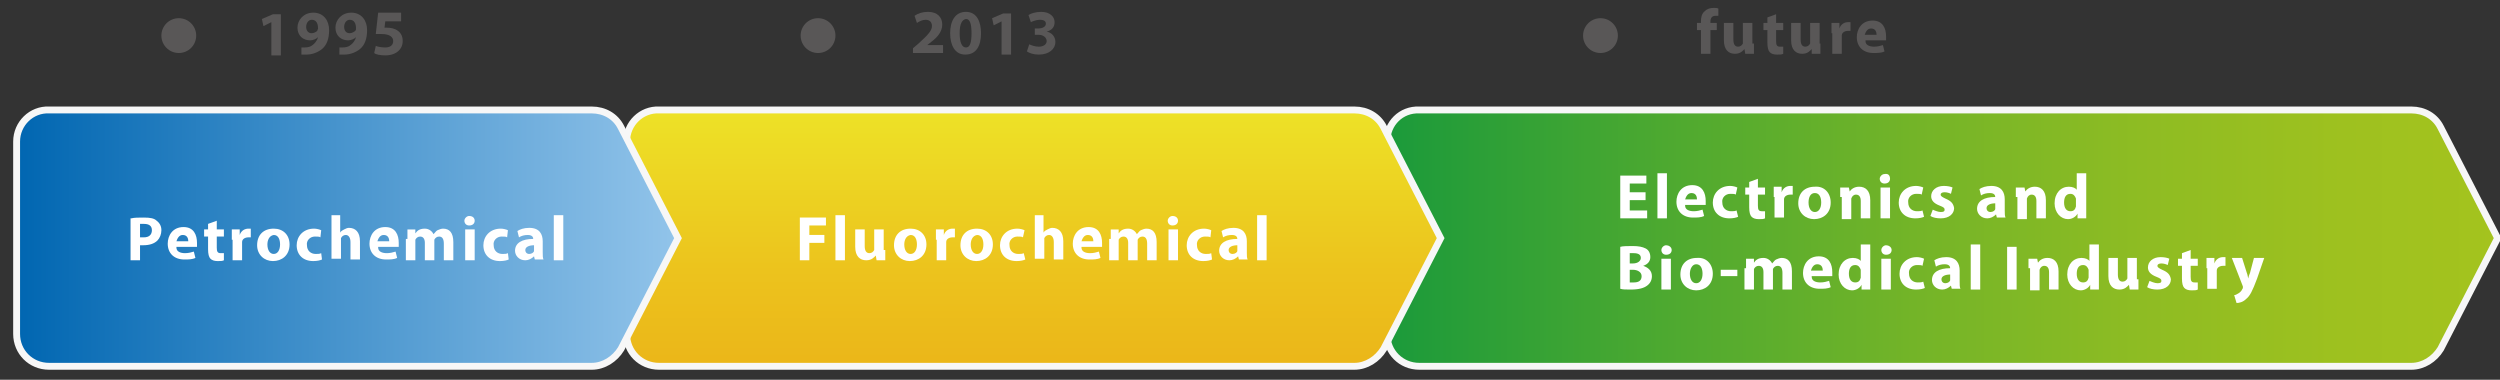 <?xml version="1.0" encoding="utf-8"?>
<!-- Generator: Adobe Illustrator 21.0.0, SVG Export Plug-In . SVG Version: 6.00 Build 0)  -->
<svg version="1.1" id="圖層_1" xmlns="http://www.w3.org/2000/svg" xmlns:xlink="http://www.w3.org/1999/xlink" x="0px" y="0px"
	 viewBox="0 0 316 48" style="enable-background:new 0 0 316 48;" xml:space="preserve">
<rect x="0" y="0" width="316" height="48" fill="#333333" stroke="none"/>
<style type="text/css">
	.st0{fill:url(#SVGID_1_);stroke:#F7F7F7;stroke-width:0.87;stroke-miterlimit:10;}
	.st1{fill:url(#SVGID_2_);stroke:#F7F7F7;stroke-width:0.87;stroke-miterlimit:10;}
	.st2{fill:url(#SVGID_3_);stroke:#F7F7F7;stroke-width:0.87;stroke-miterlimit:10;}
	.st3{fill:#595757;}
	.st4{fill:#FFFFFF;}
</style>
<g>
	
		<linearGradient id="SVGID_1_" gradientUnits="userSpaceOnUse" x1="150.407" y1="62.67" x2="290.807" y2="62.67" gradientTransform="matrix(1 0 0 -1 24.893 92.768)">
		<stop  offset="0" style="stop-color:#1A9A3B"/>
		<stop  offset="1.583052e-02" style="stop-color:#1E9B3A"/>
		<stop  offset="0.25" style="stop-color:#4DA930"/>
		<stop  offset="0.473" style="stop-color:#73B428"/>
		<stop  offset="0.679" style="stop-color:#8EBC23"/>
		<stop  offset="0.861" style="stop-color:#9EC11F"/>
		<stop  offset="1" style="stop-color:#A4C31E"/>
	</linearGradient>
	<path class="st0" d="M175.3,17.9v24.3c0,2.3,1.8,4.1,4.1,4.1h125.4c1.5,0,2.9-0.9,3.7-2.2l7.2-14l-7.2-14c-0.7-1.4-2.1-2.2-3.7-2.2
		H179.4C177.1,13.8,175.3,15.6,175.3,17.9z"/>
	
		<linearGradient id="SVGID_2_" gradientUnits="userSpaceOnUse" x1="1777.066" y1="1865.614" x2="1809.551" y2="1865.614" gradientTransform="matrix(0 -1 -1 0 1996.264 1823.367)">
		<stop  offset="0" style="stop-color:#EBB619"/>
		<stop  offset="0.373" style="stop-color:#ECC31D"/>
		<stop  offset="1" style="stop-color:#EDE227"/>
	</linearGradient>
	<path class="st1" d="M79.2,17.9v24.3c0,2.3,1.8,4.1,4.1,4.1h87.9c1.5,0,2.9-0.9,3.7-2.2l7.2-14l-7.2-14c-0.7-1.4-2.1-2.2-3.7-2.2
		H83.3C81.1,13.8,79.2,15.6,79.2,17.9z"/>
	
		<linearGradient id="SVGID_3_" gradientUnits="userSpaceOnUse" x1="-22.793" y1="62.67" x2="60.807" y2="62.67" gradientTransform="matrix(1 0 0 -1 24.893 92.768)">
		<stop  offset="0" style="stop-color:#0066B1"/>
		<stop  offset="1" style="stop-color:#92C4EA"/>
	</linearGradient>
	<path class="st2" d="M2.1,17.9v24.3c0,2.3,1.8,4.1,4.1,4.1h68.6c1.5,0,2.9-0.9,3.7-2.2l7.2-14l-7.2-14c-0.7-1.4-2.1-2.2-3.7-2.2
		H6.2C4,13.8,2.1,15.6,2.1,17.9z"/>
	<circle class="st3" cx="22.6" cy="4.5" r="2.2"/>
	<circle class="st3" cx="103.4" cy="4.5" r="2.2"/>
	<circle class="st3" cx="202.3" cy="4.5" r="2.2"/>
	<g>
		<path class="st4" d="M16.6,27.6c0.4-0.1,0.9-0.1,1.6-0.1c0.8,0,1.3,0.1,1.6,0.4c0.4,0.3,0.6,0.7,0.6,1.2c0,0.5-0.2,1-0.5,1.3
			c-0.4,0.4-1,0.6-1.8,0.6c-0.2,0-0.3,0-0.4,0v1.9h-1.2V27.6z M17.8,30c0.1,0,0.2,0,0.4,0c0.6,0,1-0.3,1-0.9c0-0.5-0.3-0.8-1-0.8
			c-0.2,0-0.4,0-0.5,0V30z"/>
		<path class="st4" d="M22.3,31.3c0,0.5,0.5,0.7,1.1,0.7c0.4,0,0.8-0.1,1.1-0.2l0.2,0.8c-0.4,0.2-0.9,0.2-1.4,0.2
			c-1.3,0-2.1-0.8-2.1-2c0-1,0.6-2.1,2-2.1c1.3,0,1.7,1,1.7,2c0,0.2,0,0.4,0,0.5H22.3z M23.8,30.5c0-0.3-0.1-0.8-0.7-0.8
			c-0.5,0-0.7,0.5-0.8,0.8H23.8z"/>
		<path class="st4" d="M27.4,27.9V29h0.9v0.9h-0.9v1.4c0,0.5,0.1,0.7,0.5,0.7c0.2,0,0.2,0,0.4,0l0,0.9c-0.2,0.1-0.4,0.1-0.8,0.1
			c-0.4,0-0.7-0.1-0.9-0.3c-0.2-0.2-0.3-0.6-0.3-1.2v-1.6h-0.5V29h0.5v-0.7L27.4,27.9z"/>
		<path class="st4" d="M29.3,30.3c0-0.6,0-1,0-1.3h1l0,0.7h0c0.2-0.6,0.7-0.8,1.1-0.8c0.1,0,0.2,0,0.3,0v1.1c-0.1,0-0.2,0-0.3,0
			c-0.4,0-0.8,0.2-0.8,0.6c0,0.1,0,0.2,0,0.3v2h-1.2V30.3z"/>
		<path class="st4" d="M36.6,30.9c0,1.4-1,2.1-2.1,2.1c-1.1,0-2-0.8-2-2c0-1.3,0.8-2.1,2.1-2.1C35.8,28.9,36.6,29.7,36.6,30.9z
			 M33.8,30.9c0,0.7,0.3,1.2,0.8,1.2c0.5,0,0.8-0.5,0.8-1.2c0-0.6-0.2-1.2-0.8-1.2C34,29.8,33.8,30.4,33.8,30.9z"/>
		<path class="st4" d="M40.7,32.8c-0.2,0.1-0.6,0.2-1.1,0.2c-1.3,0-2.1-0.8-2.1-2c0-1.1,0.8-2.1,2.2-2.1c0.3,0,0.7,0.1,0.9,0.2
			L40.5,30c-0.1-0.1-0.4-0.1-0.7-0.1c-0.6,0-1.1,0.5-1,1.1c0,0.7,0.5,1.1,1.1,1.1c0.3,0,0.5,0,0.7-0.1L40.7,32.8z"/>
		<path class="st4" d="M41.8,27.2H43v2.2h0c0.1-0.2,0.3-0.3,0.5-0.4c0.2-0.1,0.4-0.2,0.6-0.2c0.8,0,1.4,0.5,1.4,1.7v2.3h-1.2v-2.2
			c0-0.5-0.2-0.9-0.6-0.9c-0.3,0-0.5,0.2-0.6,0.4c0,0.1,0,0.2,0,0.3v2.3h-1.2V27.2z"/>
		<path class="st4" d="M47.8,31.3c0,0.5,0.5,0.7,1.1,0.7c0.4,0,0.8-0.1,1.1-0.2l0.2,0.8c-0.4,0.2-0.9,0.2-1.4,0.2
			c-1.3,0-2.1-0.8-2.1-2c0-1,0.6-2.1,2-2.1c1.3,0,1.7,1,1.7,2c0,0.2,0,0.4,0,0.5H47.8z M49.2,30.5c0-0.3-0.1-0.8-0.7-0.8
			c-0.5,0-0.7,0.5-0.8,0.8H49.2z"/>
		<path class="st4" d="M51.5,30.2c0-0.5,0-0.9,0-1.2h1l0,0.5h0c0.2-0.3,0.5-0.6,1.2-0.6c0.5,0,0.9,0.3,1.1,0.7h0
			c0.2-0.2,0.3-0.4,0.5-0.5c0.2-0.1,0.5-0.2,0.7-0.2c0.8,0,1.3,0.5,1.3,1.7v2.3h-1.2v-2.1c0-0.6-0.2-0.9-0.6-0.9
			c-0.3,0-0.5,0.2-0.6,0.4c0,0.1,0,0.2,0,0.3v2.3h-1.2v-2.2c0-0.5-0.2-0.8-0.6-0.8c-0.3,0-0.5,0.2-0.6,0.4c0,0.1,0,0.2,0,0.3v2.3
			h-1.2V30.2z"/>
		<path class="st4" d="M60,27.9c0,0.3-0.2,0.6-0.7,0.6c-0.4,0-0.6-0.3-0.6-0.6c0-0.3,0.3-0.6,0.6-0.6C59.8,27.3,60,27.6,60,27.9z
			 M58.8,32.9V29H60v3.9H58.8z"/>
		<path class="st4" d="M64.3,32.8c-0.2,0.1-0.6,0.2-1.1,0.2c-1.3,0-2.1-0.8-2.1-2c0-1.1,0.8-2.1,2.2-2.1c0.3,0,0.7,0.1,0.9,0.2
			L64.1,30c-0.1-0.1-0.4-0.1-0.7-0.1c-0.6,0-1.1,0.5-1,1.1c0,0.7,0.5,1.1,1.1,1.1c0.3,0,0.5,0,0.7-0.1L64.3,32.8z"/>
		<path class="st4" d="M68.6,31.9c0,0.4,0,0.7,0.1,0.9h-1.1l-0.1-0.4h0c-0.3,0.3-0.7,0.5-1.1,0.5c-0.8,0-1.3-0.6-1.3-1.2
			c0-1,0.9-1.5,2.3-1.5v0c0-0.2-0.1-0.5-0.7-0.5c-0.4,0-0.8,0.1-1.1,0.3l-0.2-0.8c0.3-0.2,0.8-0.4,1.5-0.4c1.3,0,1.7,0.8,1.7,1.7
			V31.9z M67.5,31c-0.6,0-1.1,0.2-1.1,0.6c0,0.3,0.2,0.5,0.5,0.5c0.3,0,0.6-0.2,0.6-0.4c0-0.1,0-0.1,0-0.2V31z"/>
		<path class="st4" d="M70,27.2h1.2v5.7H70V27.2z"/>
	</g>
	<g>
		<path class="st4" d="M101.1,27.5h3.3v1h-2.1v1.2h1.9v1h-1.9v2.2h-1.2V27.5z"/>
		<path class="st4" d="M105.6,27.2h1.2v5.7h-1.2V27.2z"/>
		<path class="st4" d="M111.9,31.6c0,0.5,0,0.9,0,1.3h-1.1l-0.1-0.6h0c-0.2,0.2-0.5,0.6-1.2,0.6c-0.8,0-1.4-0.5-1.4-1.7V29h1.2v2.1
			c0,0.6,0.2,0.9,0.6,0.9c0.3,0,0.5-0.2,0.6-0.4c0-0.1,0-0.2,0-0.3V29h1.2V31.6z"/>
		<path class="st4" d="M117.1,30.9c0,1.4-1,2.1-2.1,2.1c-1.1,0-2-0.8-2-2c0-1.3,0.8-2.1,2.1-2.1C116.3,28.9,117.1,29.7,117.1,30.9z
			 M114.3,30.9c0,0.7,0.3,1.2,0.8,1.2c0.5,0,0.8-0.5,0.8-1.2c0-0.6-0.2-1.2-0.8-1.2C114.5,29.8,114.3,30.4,114.3,30.9z"/>
		<path class="st4" d="M118.3,30.3c0-0.6,0-1,0-1.3h1l0,0.7h0c0.2-0.6,0.7-0.8,1.1-0.8c0.1,0,0.2,0,0.3,0v1.1c-0.1,0-0.2,0-0.3,0
			c-0.4,0-0.8,0.2-0.8,0.6c0,0.1,0,0.2,0,0.3v2h-1.2V30.3z"/>
		<path class="st4" d="M125.5,30.9c0,1.4-1,2.1-2.1,2.1c-1.1,0-2-0.8-2-2c0-1.3,0.8-2.1,2.1-2.1C124.7,28.9,125.5,29.7,125.5,30.9z
			 M122.7,30.9c0,0.7,0.3,1.2,0.8,1.2c0.5,0,0.8-0.5,0.8-1.2c0-0.6-0.2-1.2-0.8-1.2C122.9,29.8,122.7,30.4,122.7,30.9z"/>
		<path class="st4" d="M129.6,32.8c-0.2,0.1-0.6,0.2-1.1,0.2c-1.3,0-2.1-0.8-2.1-2c0-1.1,0.8-2.1,2.2-2.1c0.3,0,0.7,0.1,0.9,0.2
			l-0.2,0.9c-0.1-0.1-0.4-0.1-0.7-0.1c-0.6,0-1.1,0.5-1,1.1c0,0.7,0.5,1.1,1.1,1.1c0.3,0,0.5,0,0.7-0.1L129.6,32.8z"/>
		<path class="st4" d="M130.7,27.2h1.2v2.2h0c0.1-0.2,0.3-0.3,0.5-0.4c0.2-0.1,0.4-0.2,0.6-0.2c0.8,0,1.4,0.5,1.4,1.7v2.3h-1.2v-2.2
			c0-0.5-0.2-0.9-0.6-0.9c-0.3,0-0.5,0.2-0.6,0.4c0,0.1,0,0.2,0,0.3v2.3h-1.2V27.2z"/>
		<path class="st4" d="M136.7,31.3c0,0.5,0.5,0.7,1.1,0.7c0.4,0,0.8-0.1,1.1-0.2l0.2,0.8c-0.4,0.2-0.9,0.2-1.4,0.2
			c-1.3,0-2.1-0.8-2.1-2c0-1,0.6-2.1,2-2.1c1.3,0,1.7,1,1.7,2c0,0.2,0,0.4,0,0.5H136.7z M138.2,30.5c0-0.3-0.1-0.8-0.7-0.8
			c-0.5,0-0.7,0.5-0.8,0.8H138.2z"/>
		<path class="st4" d="M140.4,30.2c0-0.5,0-0.9,0-1.2h1l0,0.5h0c0.2-0.3,0.5-0.6,1.2-0.6c0.5,0,0.9,0.3,1.1,0.7h0
			c0.2-0.2,0.3-0.4,0.5-0.5c0.2-0.1,0.5-0.2,0.7-0.2c0.8,0,1.3,0.5,1.3,1.7v2.3h-1.2v-2.1c0-0.6-0.2-0.9-0.6-0.9
			c-0.3,0-0.5,0.2-0.6,0.4c0,0.1,0,0.2,0,0.3v2.3h-1.2v-2.2c0-0.5-0.2-0.8-0.6-0.8c-0.3,0-0.5,0.2-0.6,0.4c0,0.1,0,0.2,0,0.3v2.3
			h-1.2V30.2z"/>
		<path class="st4" d="M148.9,27.9c0,0.3-0.2,0.6-0.7,0.6c-0.4,0-0.6-0.3-0.6-0.6c0-0.3,0.3-0.6,0.6-0.6
			C148.7,27.3,148.9,27.6,148.9,27.9z M147.7,32.9V29h1.2v3.9H147.7z"/>
		<path class="st4" d="M153.2,32.8c-0.2,0.1-0.6,0.2-1.1,0.2c-1.3,0-2.1-0.8-2.1-2c0-1.1,0.8-2.1,2.2-2.1c0.3,0,0.7,0.1,0.9,0.2
			L153,30c-0.1-0.1-0.4-0.1-0.7-0.1c-0.6,0-1.1,0.5-1,1.1c0,0.7,0.5,1.1,1.1,1.1c0.3,0,0.5,0,0.7-0.1L153.2,32.8z"/>
		<path class="st4" d="M157.6,31.9c0,0.4,0,0.7,0.1,0.9h-1.1l-0.1-0.4h0c-0.3,0.3-0.7,0.5-1.1,0.5c-0.8,0-1.3-0.6-1.3-1.2
			c0-1,0.9-1.5,2.3-1.5v0c0-0.2-0.1-0.5-0.7-0.5c-0.4,0-0.8,0.1-1.1,0.3l-0.2-0.8c0.3-0.2,0.8-0.4,1.5-0.4c1.3,0,1.7,0.8,1.7,1.7
			V31.9z M156.4,31c-0.6,0-1.1,0.2-1.1,0.6c0,0.3,0.2,0.5,0.5,0.5c0.3,0,0.6-0.2,0.6-0.4c0-0.1,0-0.1,0-0.2V31z"/>
		<path class="st4" d="M158.9,27.2h1.2v5.7h-1.2V27.2z"/>
	</g>
	<g>
		<path class="st4" d="M208,25.3h-2v1.3h2.2v1h-3.4v-5.4h3.3v1h-2.1v1.1h2V25.3z"/>
		<path class="st4" d="M209.5,21.9h1.2v5.7h-1.2V21.9z"/>
		<path class="st4" d="M213,26c0,0.5,0.5,0.7,1.1,0.7c0.4,0,0.8-0.1,1.1-0.2l0.2,0.8c-0.4,0.2-0.9,0.2-1.4,0.2c-1.3,0-2.1-0.8-2.1-2
			c0-1,0.6-2.1,2-2.1c1.3,0,1.7,1,1.7,2c0,0.2,0,0.4,0,0.5H213z M214.5,25.2c0-0.3-0.1-0.8-0.7-0.8c-0.5,0-0.7,0.5-0.8,0.8H214.5z"
			/>
		<path class="st4" d="M219.7,27.4c-0.2,0.1-0.6,0.2-1.1,0.2c-1.3,0-2.1-0.8-2.1-2c0-1.1,0.8-2.1,2.2-2.1c0.3,0,0.7,0.1,0.9,0.2
			l-0.2,0.9c-0.1-0.1-0.4-0.1-0.7-0.1c-0.6,0-1.1,0.5-1,1.1c0,0.7,0.5,1.1,1.1,1.1c0.3,0,0.5,0,0.7-0.1L219.7,27.4z"/>
		<path class="st4" d="M222.2,22.6v1.1h0.9v0.9h-0.9V26c0,0.5,0.1,0.7,0.5,0.7c0.2,0,0.2,0,0.4,0l0,0.9c-0.2,0.1-0.4,0.1-0.8,0.1
			c-0.4,0-0.7-0.1-0.9-0.3c-0.2-0.2-0.3-0.6-0.3-1.2v-1.6h-0.5v-0.9h0.5v-0.7L222.2,22.6z"/>
		<path class="st4" d="M224.2,24.9c0-0.6,0-1,0-1.3h1l0,0.7h0c0.2-0.6,0.7-0.8,1.1-0.8c0.1,0,0.2,0,0.3,0v1.1c-0.1,0-0.2,0-0.3,0
			c-0.4,0-0.8,0.2-0.8,0.6c0,0.1,0,0.2,0,0.3v2h-1.2V24.9z"/>
		<path class="st4" d="M231.4,25.6c0,1.4-1,2.1-2.1,2.1c-1.1,0-2-0.8-2-2c0-1.3,0.8-2.1,2.1-2.1C230.6,23.5,231.4,24.4,231.4,25.6z
			 M228.6,25.6c0,0.7,0.3,1.2,0.8,1.2c0.5,0,0.8-0.5,0.8-1.2c0-0.6-0.2-1.2-0.8-1.2C228.8,24.4,228.6,25,228.6,25.6z"/>
		<path class="st4" d="M232.6,24.9c0-0.5,0-0.9,0-1.2h1.1l0.1,0.5h0c0.2-0.3,0.6-0.6,1.2-0.6c0.8,0,1.4,0.5,1.4,1.7v2.3h-1.2v-2.2
			c0-0.5-0.2-0.8-0.6-0.8c-0.3,0-0.5,0.2-0.6,0.5c0,0.1,0,0.2,0,0.3v2.3h-1.2V24.9z"/>
		<path class="st4" d="M238.9,22.6c0,0.3-0.2,0.6-0.7,0.6c-0.4,0-0.6-0.3-0.6-0.6c0-0.3,0.3-0.6,0.6-0.6
			C238.7,21.9,238.9,22.2,238.9,22.6z M237.7,27.6v-3.9h1.2v3.9H237.7z"/>
		<path class="st4" d="M243.2,27.4c-0.2,0.1-0.6,0.2-1.1,0.2c-1.3,0-2.1-0.8-2.1-2c0-1.1,0.8-2.1,2.2-2.1c0.3,0,0.7,0.1,0.9,0.2
			l-0.2,0.9c-0.1-0.1-0.4-0.1-0.7-0.1c-0.6,0-1.1,0.5-1,1.1c0,0.7,0.5,1.1,1.1,1.1c0.3,0,0.5,0,0.7-0.1L243.2,27.4z"/>
		<path class="st4" d="M244.3,26.5c0.2,0.1,0.7,0.3,1,0.3c0.4,0,0.5-0.1,0.5-0.3c0-0.2-0.1-0.3-0.6-0.5c-0.8-0.3-1.1-0.7-1.1-1.2
			c0-0.7,0.6-1.3,1.6-1.3c0.5,0,0.9,0.1,1.1,0.2l-0.2,0.8c-0.2-0.1-0.5-0.2-0.8-0.2c-0.3,0-0.5,0.1-0.5,0.3c0,0.2,0.2,0.3,0.6,0.5
			c0.7,0.3,1,0.6,1.1,1.2c0,0.7-0.6,1.3-1.7,1.3c-0.5,0-1-0.1-1.3-0.3L244.3,26.5z"/>
		<path class="st4" d="M253.4,26.6c0,0.4,0,0.7,0.1,0.9h-1.1l-0.1-0.4h0c-0.3,0.3-0.7,0.5-1.1,0.5c-0.8,0-1.3-0.6-1.3-1.2
			c0-1,0.9-1.5,2.3-1.5v0c0-0.2-0.1-0.5-0.7-0.5c-0.4,0-0.8,0.1-1.1,0.3l-0.2-0.8c0.3-0.2,0.8-0.4,1.5-0.4c1.3,0,1.7,0.8,1.7,1.7
			V26.6z M252.2,25.7c-0.6,0-1.1,0.2-1.1,0.6c0,0.3,0.2,0.5,0.5,0.5c0.3,0,0.6-0.2,0.6-0.4c0-0.1,0-0.1,0-0.2V25.7z"/>
		<path class="st4" d="M254.8,24.9c0-0.5,0-0.9,0-1.2h1.1l0.1,0.5h0c0.2-0.3,0.6-0.6,1.2-0.6c0.8,0,1.4,0.5,1.4,1.7v2.3h-1.2v-2.2
			c0-0.5-0.2-0.8-0.6-0.8c-0.3,0-0.5,0.2-0.6,0.5c0,0.1,0,0.2,0,0.3v2.3h-1.2V24.9z"/>
		<path class="st4" d="M263.7,21.9v4.5c0,0.4,0,0.9,0,1.2h-1.1l0-0.6h0c-0.2,0.4-0.7,0.7-1.2,0.7c-0.9,0-1.7-0.8-1.7-2
			c0-1.3,0.8-2.1,1.8-2.1c0.5,0,0.9,0.2,1,0.4h0v-2.1H263.7z M262.4,25.3c0-0.1,0-0.2,0-0.2c-0.1-0.3-0.3-0.6-0.7-0.6
			c-0.6,0-0.8,0.5-0.8,1.1c0,0.7,0.3,1.1,0.8,1.1c0.4,0,0.6-0.2,0.7-0.6c0-0.1,0-0.2,0-0.3V25.3z"/>
		<path class="st4" d="M204.8,31.2c0.3-0.1,1-0.1,1.6-0.1c0.7,0,1.2,0.1,1.6,0.3c0.4,0.2,0.6,0.6,0.6,1.1c0,0.5-0.3,0.9-0.9,1.1v0
			c0.6,0.2,1.1,0.6,1.1,1.3c0,0.5-0.2,0.9-0.6,1.2c-0.4,0.3-1,0.5-2.1,0.5c-0.6,0-1,0-1.3-0.1V31.2z M206,33.3h0.4
			c0.6,0,1-0.3,1-0.7c0-0.4-0.3-0.6-0.9-0.6c-0.3,0-0.4,0-0.5,0V33.3z M206,35.7c0.1,0,0.3,0,0.5,0c0.6,0,1-0.2,1-0.8
			c0-0.5-0.5-0.8-1.1-0.8H206V35.7z"/>
		<path class="st4" d="M211.3,31.6c0,0.3-0.2,0.6-0.7,0.6c-0.4,0-0.6-0.3-0.6-0.6c0-0.3,0.3-0.6,0.6-0.6S211.3,31.2,211.3,31.6z
			 M210,36.6v-3.9h1.2v3.9H210z"/>
		<path class="st4" d="M216.5,34.6c0,1.4-1,2.1-2.1,2.1c-1.1,0-2-0.8-2-2c0-1.3,0.8-2.1,2.1-2.1C215.7,32.5,216.5,33.4,216.5,34.6z
			 M213.6,34.6c0,0.7,0.3,1.2,0.8,1.2c0.5,0,0.8-0.5,0.8-1.2c0-0.6-0.2-1.2-0.8-1.2C213.9,33.4,213.6,34,213.6,34.6z"/>
		<path class="st4" d="M219.6,34.1v0.8h-2.1v-0.8H219.6z"/>
		<path class="st4" d="M220.7,33.9c0-0.5,0-0.9,0-1.2h1l0,0.5h0c0.2-0.3,0.5-0.6,1.2-0.6c0.5,0,0.9,0.3,1.1,0.7h0
			c0.2-0.2,0.3-0.4,0.5-0.5c0.2-0.1,0.5-0.2,0.7-0.2c0.8,0,1.3,0.5,1.3,1.7v2.3h-1.2v-2.1c0-0.6-0.2-0.9-0.6-0.9
			c-0.3,0-0.5,0.2-0.6,0.4c0,0.1,0,0.2,0,0.3v2.3h-1.2v-2.2c0-0.5-0.2-0.8-0.6-0.8c-0.3,0-0.5,0.2-0.6,0.4c0,0.1,0,0.2,0,0.3v2.3
			h-1.2V33.9z"/>
		<path class="st4" d="M229,35c0,0.5,0.5,0.7,1.1,0.7c0.4,0,0.8-0.1,1.1-0.2l0.2,0.8c-0.4,0.2-0.9,0.2-1.4,0.2c-1.3,0-2.1-0.8-2.1-2
			c0-1,0.6-2.1,2-2.1c1.3,0,1.7,1,1.7,2c0,0.2,0,0.4,0,0.5H229z M230.4,34.2c0-0.3-0.1-0.8-0.7-0.8c-0.5,0-0.7,0.5-0.8,0.8H230.4z"
			/>
		<path class="st4" d="M236.4,30.9v4.5c0,0.4,0,0.9,0,1.2h-1.1l0-0.6h0c-0.2,0.4-0.7,0.7-1.2,0.7c-0.9,0-1.7-0.8-1.7-2
			c0-1.3,0.8-2.1,1.8-2.1c0.5,0,0.9,0.2,1,0.4h0v-2.1H236.4z M235.2,34.3c0-0.1,0-0.2,0-0.2c-0.1-0.3-0.3-0.6-0.7-0.6
			c-0.6,0-0.8,0.5-0.8,1.1c0,0.7,0.3,1.1,0.8,1.1c0.4,0,0.6-0.2,0.7-0.6c0-0.1,0-0.2,0-0.3V34.3z"/>
		<path class="st4" d="M239.1,31.6c0,0.3-0.2,0.6-0.7,0.6c-0.4,0-0.6-0.3-0.6-0.6c0-0.3,0.3-0.6,0.6-0.6S239.1,31.2,239.1,31.6z
			 M237.8,36.6v-3.9h1.2v3.9H237.8z"/>
		<path class="st4" d="M243.3,36.4c-0.2,0.1-0.6,0.2-1.1,0.2c-1.3,0-2.1-0.8-2.1-2c0-1.1,0.8-2.1,2.2-2.1c0.3,0,0.7,0.1,0.9,0.2
			l-0.2,0.9c-0.1-0.1-0.4-0.1-0.7-0.1c-0.6,0-1.1,0.5-1,1.1c0,0.7,0.5,1.1,1.1,1.1c0.3,0,0.5,0,0.7-0.1L243.3,36.4z"/>
		<path class="st4" d="M247.7,35.6c0,0.4,0,0.7,0.1,0.9h-1.1l-0.1-0.4h0c-0.3,0.3-0.7,0.5-1.1,0.5c-0.8,0-1.3-0.6-1.3-1.2
			c0-1,0.9-1.5,2.3-1.5v0c0-0.2-0.1-0.5-0.7-0.5c-0.4,0-0.8,0.1-1.1,0.3l-0.2-0.8c0.3-0.2,0.8-0.4,1.5-0.4c1.3,0,1.7,0.8,1.7,1.7
			V35.6z M246.5,34.7c-0.6,0-1.1,0.2-1.1,0.6c0,0.3,0.2,0.5,0.5,0.5c0.3,0,0.6-0.2,0.6-0.4c0-0.1,0-0.1,0-0.2V34.7z"/>
		<path class="st4" d="M249.1,30.9h1.2v5.7h-1.2V30.9z"/>
		<path class="st4" d="M254.9,31.2v5.4h-1.2v-5.4H254.9z"/>
		<path class="st4" d="M256.4,33.9c0-0.5,0-0.9,0-1.2h1.1l0.1,0.5h0c0.2-0.3,0.6-0.6,1.2-0.6c0.8,0,1.4,0.5,1.4,1.7v2.3h-1.2v-2.2
			c0-0.5-0.2-0.8-0.6-0.8c-0.3,0-0.5,0.2-0.6,0.5c0,0.1,0,0.2,0,0.3v2.3h-1.2V33.9z"/>
		<path class="st4" d="M265.3,30.9v4.5c0,0.4,0,0.9,0,1.2h-1.1l0-0.6h0c-0.2,0.4-0.7,0.7-1.2,0.7c-0.9,0-1.7-0.8-1.7-2
			c0-1.3,0.8-2.1,1.8-2.1c0.5,0,0.9,0.2,1,0.4h0v-2.1H265.3z M264,34.3c0-0.1,0-0.2,0-0.2c-0.1-0.3-0.3-0.6-0.7-0.6
			c-0.6,0-0.8,0.5-0.8,1.1c0,0.7,0.3,1.1,0.8,1.1c0.4,0,0.6-0.2,0.7-0.6c0-0.1,0-0.2,0-0.3V34.3z"/>
		<path class="st4" d="M270.3,35.3c0,0.5,0,0.9,0,1.3h-1.1l-0.1-0.6h0c-0.2,0.2-0.5,0.6-1.2,0.6c-0.8,0-1.4-0.5-1.4-1.7v-2.3h1.2
			v2.1c0,0.6,0.2,0.9,0.6,0.9c0.3,0,0.5-0.2,0.6-0.4c0-0.1,0-0.2,0-0.3v-2.3h1.2V35.3z"/>
		<path class="st4" d="M271.7,35.5c0.2,0.1,0.7,0.3,1,0.3c0.4,0,0.5-0.1,0.5-0.3c0-0.2-0.1-0.3-0.6-0.5c-0.8-0.3-1.1-0.7-1.1-1.2
			c0-0.7,0.6-1.3,1.6-1.3c0.5,0,0.9,0.1,1.1,0.2l-0.2,0.8c-0.2-0.1-0.5-0.2-0.8-0.2c-0.3,0-0.5,0.1-0.5,0.3c0,0.2,0.2,0.3,0.6,0.5
			c0.7,0.3,1,0.6,1.1,1.2c0,0.7-0.6,1.3-1.7,1.3c-0.5,0-1-0.1-1.3-0.3L271.7,35.5z"/>
		<path class="st4" d="M276.9,31.6v1.1h0.9v0.9h-0.9V35c0,0.5,0.1,0.7,0.5,0.7c0.2,0,0.2,0,0.4,0l0,0.9c-0.2,0.1-0.4,0.1-0.8,0.1
			c-0.4,0-0.7-0.1-0.9-0.3c-0.2-0.2-0.3-0.6-0.3-1.2v-1.6h-0.5v-0.9h0.5v-0.7L276.9,31.6z"/>
		<path class="st4" d="M278.9,33.9c0-0.6,0-1,0-1.3h1l0,0.7h0c0.2-0.6,0.7-0.8,1.1-0.8c0.1,0,0.2,0,0.3,0v1.1c-0.1,0-0.2,0-0.3,0
			c-0.4,0-0.8,0.2-0.8,0.6c0,0.1,0,0.2,0,0.3v2h-1.2V33.9z"/>
		<path class="st4" d="M283.4,32.6l0.6,1.9c0.1,0.2,0.1,0.5,0.2,0.7h0c0-0.2,0.1-0.5,0.2-0.7l0.5-1.9h1.3l-0.9,2.6
			c-0.6,1.6-0.9,2.2-1.4,2.6c-0.4,0.4-0.9,0.5-1.2,0.5l-0.3-1c0.2,0,0.3-0.1,0.5-0.2c0.2-0.1,0.4-0.3,0.5-0.5c0-0.1,0.1-0.1,0.1-0.2
			c0,0,0-0.1,0-0.2l-1.4-3.6H283.4z"/>
	</g>
	<g>
		<g>
			<path class="st3" d="M215,6.8v-3h-0.5V2.9h0.5V2.7c0-0.5,0.1-1,0.5-1.3c0.3-0.3,0.7-0.4,1.1-0.4c0.3,0,0.5,0,0.6,0.1l0,0.9
				C217.1,2,217,2,216.8,2c-0.4,0-0.6,0.3-0.6,0.7v0.2h0.8v0.9h-0.8v3H215z"/>
			<path class="st3" d="M221.7,5.5c0,0.5,0,0.9,0,1.3h-1.1l-0.1-0.6h0c-0.2,0.2-0.5,0.6-1.2,0.6c-0.8,0-1.4-0.5-1.4-1.7V2.9h1.2V5
				c0,0.6,0.2,0.9,0.6,0.9c0.3,0,0.5-0.2,0.6-0.4c0-0.1,0-0.2,0-0.3V2.9h1.2V5.5z"/>
			<path class="st3" d="M224.5,1.8v1.1h0.9v0.9h-0.9v1.4c0,0.5,0.1,0.7,0.5,0.7c0.2,0,0.2,0,0.4,0l0,0.9c-0.2,0.1-0.4,0.1-0.8,0.1
				c-0.4,0-0.7-0.1-0.9-0.3c-0.2-0.2-0.3-0.6-0.3-1.2V3.8h-0.5V2.9h0.5V2.2L224.5,1.8z"/>
			<path class="st3" d="M230.1,5.5c0,0.5,0,0.9,0,1.3h-1.1L229,6.2h0c-0.2,0.2-0.5,0.6-1.2,0.6c-0.8,0-1.4-0.5-1.4-1.7V2.9h1.2V5
				c0,0.6,0.2,0.9,0.6,0.9c0.3,0,0.5-0.2,0.6-0.4c0-0.1,0-0.2,0-0.3V2.9h1.2V5.5z"/>
			<path class="st3" d="M231.5,4.2c0-0.6,0-1,0-1.3h1l0,0.7h0c0.2-0.6,0.7-0.8,1.1-0.8c0.1,0,0.2,0,0.3,0v1.1c-0.1,0-0.2,0-0.3,0
				c-0.4,0-0.8,0.2-0.8,0.6c0,0.1,0,0.2,0,0.3v2h-1.2V4.2z"/>
			<path class="st3" d="M235.8,5.2c0,0.5,0.5,0.7,1.1,0.7c0.4,0,0.8-0.1,1.1-0.2l0.2,0.8c-0.4,0.2-0.9,0.2-1.4,0.2
				c-1.3,0-2.1-0.8-2.1-2c0-1,0.6-2.1,2-2.1c1.3,0,1.7,1,1.7,2c0,0.2,0,0.4,0,0.5H235.8z M237.2,4.4c0-0.3-0.1-0.8-0.7-0.8
				c-0.5,0-0.7,0.5-0.8,0.8H237.2z"/>
		</g>
	</g>
	<g>
		<g>
			<path class="st3" d="M115.4,6.8V6.1l0.7-0.6c1.1-1,1.7-1.6,1.7-2.2c0-0.4-0.2-0.8-0.8-0.8c-0.4,0-0.8,0.2-1.1,0.4l-0.3-0.9
				c0.4-0.3,1-0.5,1.7-0.5c1.2,0,1.8,0.7,1.8,1.6c0,0.9-0.6,1.6-1.4,2.2l-0.5,0.4v0h2v1H115.4z"/>
			<path class="st3" d="M124,4.2c0,1.6-0.6,2.7-2,2.7c-1.3,0-1.9-1.2-1.9-2.7c0-1.5,0.6-2.7,2-2.7C123.5,1.5,124,2.8,124,4.2z
				 M121.3,4.2c0,1.2,0.3,1.8,0.8,1.8c0.5,0,0.7-0.6,0.7-1.8c0-1.2-0.2-1.8-0.7-1.8C121.6,2.5,121.3,3,121.3,4.2z"/>
			<path class="st3" d="M126.6,2.7L126.6,2.7l-1,0.5l-0.2-0.9l1.4-0.6h1v5.2h-1.2V2.7z"/>
			<path class="st3" d="M130.1,5.6c0.2,0.1,0.7,0.3,1.2,0.3c0.6,0,1-0.3,1-0.7c0-0.5-0.5-0.8-1-0.8h-0.5V3.6h0.5
				c0.4,0,0.9-0.2,0.9-0.6c0-0.3-0.2-0.5-0.8-0.5c-0.4,0-0.9,0.2-1.1,0.3L130,1.9c0.3-0.2,0.9-0.4,1.6-0.4c1.1,0,1.7,0.6,1.7,1.3
				c0,0.6-0.3,1-1,1.2v0c0.6,0.1,1.1,0.6,1.1,1.3c0,0.9-0.8,1.6-2.1,1.6c-0.7,0-1.2-0.2-1.5-0.4L130.1,5.6z"/>
		</g>
	</g>
	<g>
		<g>
			<path class="st3" d="M34.3,2.8L34.3,2.8l-1,0.5l-0.2-0.9l1.4-0.6h1v5.2h-1.2V2.8z"/>
			<path class="st3" d="M38,6c0.2,0,0.3,0,0.5,0c0.4,0,0.8-0.1,1-0.3c0.3-0.2,0.6-0.6,0.7-1l0,0c-0.2,0.2-0.6,0.4-1,0.4
				c-0.9,0-1.6-0.6-1.6-1.6s0.8-1.9,2-1.9c1.3,0,2,1,2,2.2c0,1.1-0.3,1.9-0.9,2.4c-0.5,0.4-1.2,0.7-2,0.7c-0.2,0-0.4,0-0.6,0V6z
				 M38.7,3.4c0,0.4,0.2,0.8,0.7,0.8c0.3,0,0.6-0.2,0.7-0.3c0-0.1,0.1-0.2,0.1-0.3c0-0.6-0.2-1.1-0.8-1.1C39,2.5,38.7,2.9,38.7,3.4z
				"/>
			<path class="st3" d="M42.8,6c0.2,0,0.3,0,0.5,0c0.4,0,0.8-0.1,1-0.3c0.3-0.2,0.6-0.6,0.7-1l0,0c-0.2,0.2-0.6,0.4-1,0.4
				c-0.9,0-1.6-0.6-1.6-1.6s0.8-1.9,2-1.9c1.3,0,2,1,2,2.2c0,1.1-0.3,1.9-0.9,2.4c-0.5,0.4-1.2,0.7-2,0.7c-0.2,0-0.4,0-0.6,0V6z
				 M43.5,3.4c0,0.4,0.2,0.8,0.7,0.8c0.3,0,0.6-0.2,0.7-0.3C45,3.8,45,3.7,45,3.6c0-0.6-0.2-1.1-0.8-1.1C43.8,2.5,43.5,2.9,43.5,3.4
				z"/>
			<path class="st3" d="M50.7,2.7h-2l-0.1,0.8c0.1,0,0.2,0,0.3,0c0.5,0,1,0.1,1.4,0.4c0.4,0.3,0.6,0.7,0.6,1.3c0,1-0.8,1.8-2.2,1.8
				c-0.6,0-1.2-0.1-1.4-0.3l0.2-0.9C47.7,5.9,48.2,6,48.7,6c0.5,0,1-0.2,1-0.8c0-0.5-0.4-0.9-1.5-0.9c-0.3,0-0.5,0-0.7,0l0.3-2.7
				h2.9V2.7z"/>
		</g>
	</g>
</g>
</svg>
